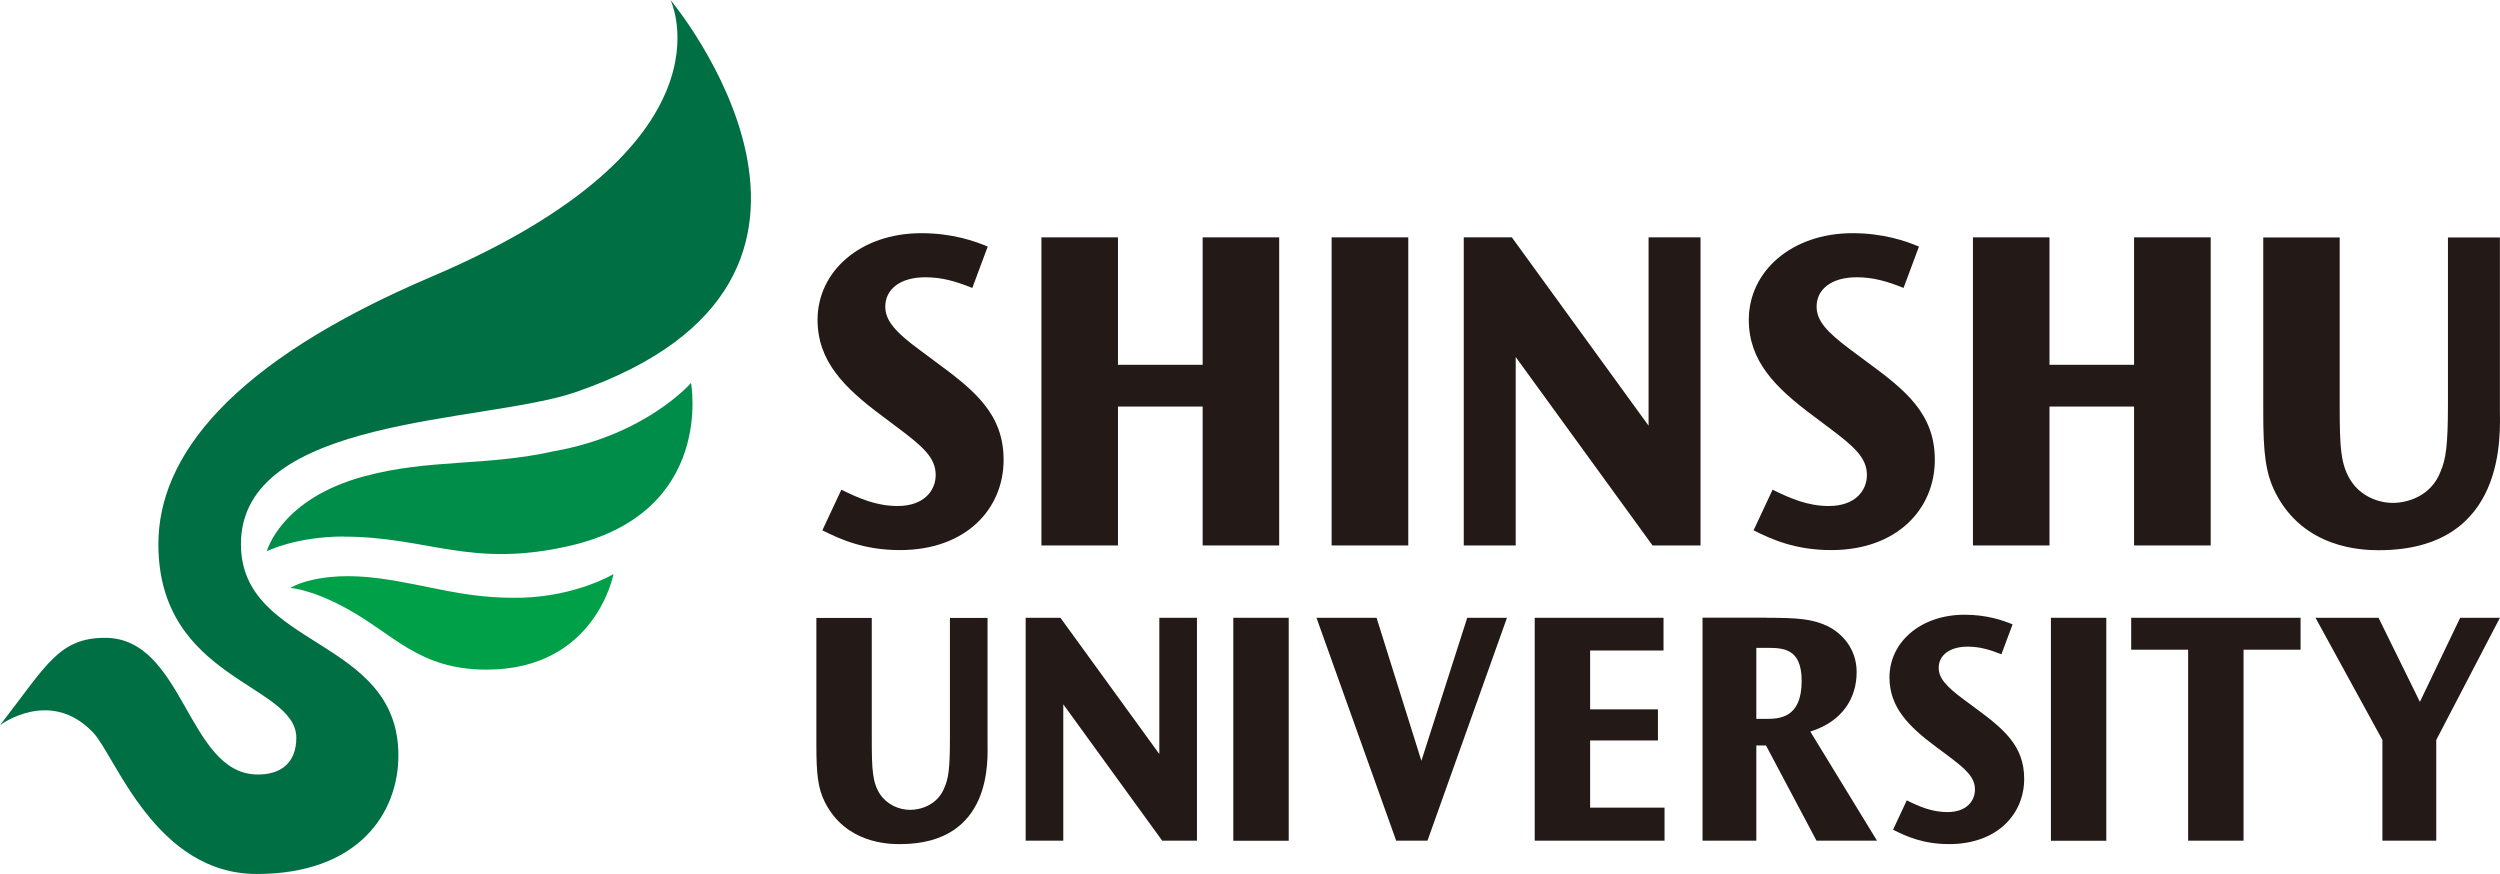 <svg fill="none" height="43" viewBox="0 0 123 43" width="123" xmlns="http://www.w3.org/2000/svg" xmlns:xlink="http://www.w3.org/1999/xlink"><clipPath id="a"><path d="m0 0h123v43h-123z"/></clipPath><g clip-path="url(#a)"><path d="m21.235 13.612c-9.963 4.242-13.443 8.892-13.443 13.159 0 6.699 6.787 6.863 6.787 9.53 0 1.211-.74 1.824-1.94 1.804-3.426-.055-3.581-6.724-7.467-6.724-2.276 0-2.881 1.346-5.166 4.292 0 0 2.471-1.859 4.581.374 1.095 1.161 3.056 6.953 8.047 6.953 4.991 0 6.967-2.986 6.967-5.832 0-5.857-7.747-5.253-7.747-10.397 0-6.32 12.008-5.936 16.479-7.482 16.134-5.577 4.656-19.289 4.656-19.289s3.486 7.123-11.753 13.612z" fill="#006f44"/><path d="m16.909 26.397c-2.346 0-3.781.723-3.781.723s.675-2.567 4.766-3.679c3.226-.877 6.002-.488 9.387-1.246 4.511-.802 6.717-3.354 6.717-3.354s1.185 6.36-5.952 8.01c-4.896 1.131-7.002-.449-11.138-.449" fill="#008d4a"/><path d="m17.004 29.911c-1.75-.947-2.721-.982-2.721-.982s1.335-.887 4.411-.469c2.481.339 4.211 1.017 6.997.947 2.691-.08 4.491-1.161 4.491-1.161s-.87 4.7-6.242 4.7c-3.356 0-4.556-1.75-6.937-3.035z" fill="#00a049"/><g fill="#231916"><path d="m47.832 14.165c-.81-.324-1.48-.523-2.306-.523-1.255 0-1.97.603-1.97 1.44 0 .688.48 1.246 1.715 2.153l.77.573c1.915 1.406 3.336 2.562 3.336 4.815 0 2.427-1.861 4.441-5.101 4.441-1.75 0-2.911-.518-3.816-.972l.935-1.999c.885.434 1.73.802 2.766.802 1.32 0 1.875-.777 1.875-1.525 0-.862-.65-1.415-1.881-2.338l-.73-.548c-1.91-1.416-3.201-2.721-3.201-4.75 0-2.393 2.115-4.262 5.106-4.262 1.5 0 2.601.379 3.266.658l-.76 2.039"/><path d="m55.004 11.678v6.27h4.166v-6.27h3.766v15.158h-3.766v-6.834h-4.166v6.834h-3.766v-15.158z"/><path d="m69.287 11.678h-3.771v15.158h3.771z"/><path d="m74.383 11.678 6.727 9.266v-9.266h2.556v15.158h-2.361l-6.732-9.271v9.271h-2.556v-15.158z"/><path d="m93.653 14.165c-.81-.324-1.485-.523-2.306-.523-1.255 0-1.97.603-1.97 1.44 0 .688.48 1.246 1.71 2.153l.77.573c1.921 1.406 3.336 2.562 3.336 4.815 0 2.427-1.865 4.441-5.096 4.441-1.755 0-2.916-.518-3.821-.972l.935-1.999c.885.434 1.73.802 2.766.802 1.32 0 1.875-.777 1.875-1.525 0-.862-.65-1.415-1.88-2.338l-.73-.548c-1.911-1.416-3.201-2.721-3.201-4.75 0-2.393 2.115-4.262 5.106-4.262 1.5 0 2.601.379 3.266.658l-.76 2.039"/><path d="m100.835 11.678v6.27h4.161v-6.27h3.77v15.158h-3.77v-6.834h-4.161v6.834h-3.766v-15.158z"/><path d="m115.113 11.678v8.239c0 2.093.04 2.976.58 3.778.45.678 1.265 1.047 2.041 1.047.65 0 1.865-.289 2.345-1.55.245-.583.36-1.191.36-3.295v-8.214h2.556v8.444c0 1.151.395 6.943-5.962 6.943-.84 0-3.685-.085-5.081-2.826-.49-.972-.6-1.969-.6-3.953v-8.608h3.761"/><path d="m42.891 30.395v5.961c0 1.505.03 2.148.415 2.731.33.488.915.758 1.475.758.47 0 1.35-.209 1.695-1.121.18-.424.26-.862.26-2.382v-5.941h1.851v6.111c0 .827.285 5.019-4.316 5.019-.61 0-2.661-.06-3.676-2.044-.36-.703-.43-1.425-.43-2.861v-6.225h2.721"/><path d="m52.173 30.395 4.866 6.704v-6.704h1.851v10.966h-1.71l-4.866-6.709v6.709h-1.851v-10.966z"/><path d="m63.405 30.395h-2.726v10.97h2.726z"/><path d="m67.727 30.395 2.205 7.038 2.256-7.038h1.955l-3.911 10.966h-1.54l-3.921-10.966z"/><path d="m81.845 30.395v1.61h-3.611v2.896h3.336v1.53h-3.336v3.305h3.661v1.625h-6.387v-10.966z"/><path d="m86.921 30.395c1.53 0 2.221.055 2.961.394.77.369 1.465 1.151 1.465 2.278 0 1.251-.67 2.422-2.28 2.926l3.281 5.368h-2.976l-2.486-4.685h-.475v4.685h-2.646v-10.971h3.151m-.505 1.485v3.494h.445c.645 0 1.786 0 1.786-1.869 0-1.63-.94-1.625-1.746-1.625z"/><path d="m98.474 32.194c-.585-.234-1.075-.379-1.665-.379-.905 0-1.425.439-1.425 1.042 0 .498.35.902 1.235 1.56l.56.414c1.385 1.022 2.411 1.849 2.411 3.484 0 1.76-1.35 3.215-3.691 3.215-1.265 0-2.106-.374-2.761-.708l.675-1.445c.64.319 1.255.578 2.0.578.95 0 1.355-.558 1.355-1.107 0-.623-.47-1.022-1.36-1.69l-.53-.394c-1.38-1.022-2.316-1.969-2.316-3.434 0-1.735 1.53-3.085 3.696-3.085 1.085 0 1.881.274 2.361.474l-.55 1.475"/><path d="m103.63 30.395h-2.725v10.97h2.725z"/><path d="m113.188 30.395v1.57h-2.806v9.396h-2.726v-9.396h-2.801v-1.57z"/><path d="m117.024 30.395 2.035 4.137 1.981-4.137h1.955l-3.131 6.011v4.955h-2.65v-4.955l-3.291-6.011z"/></g></g></svg>
